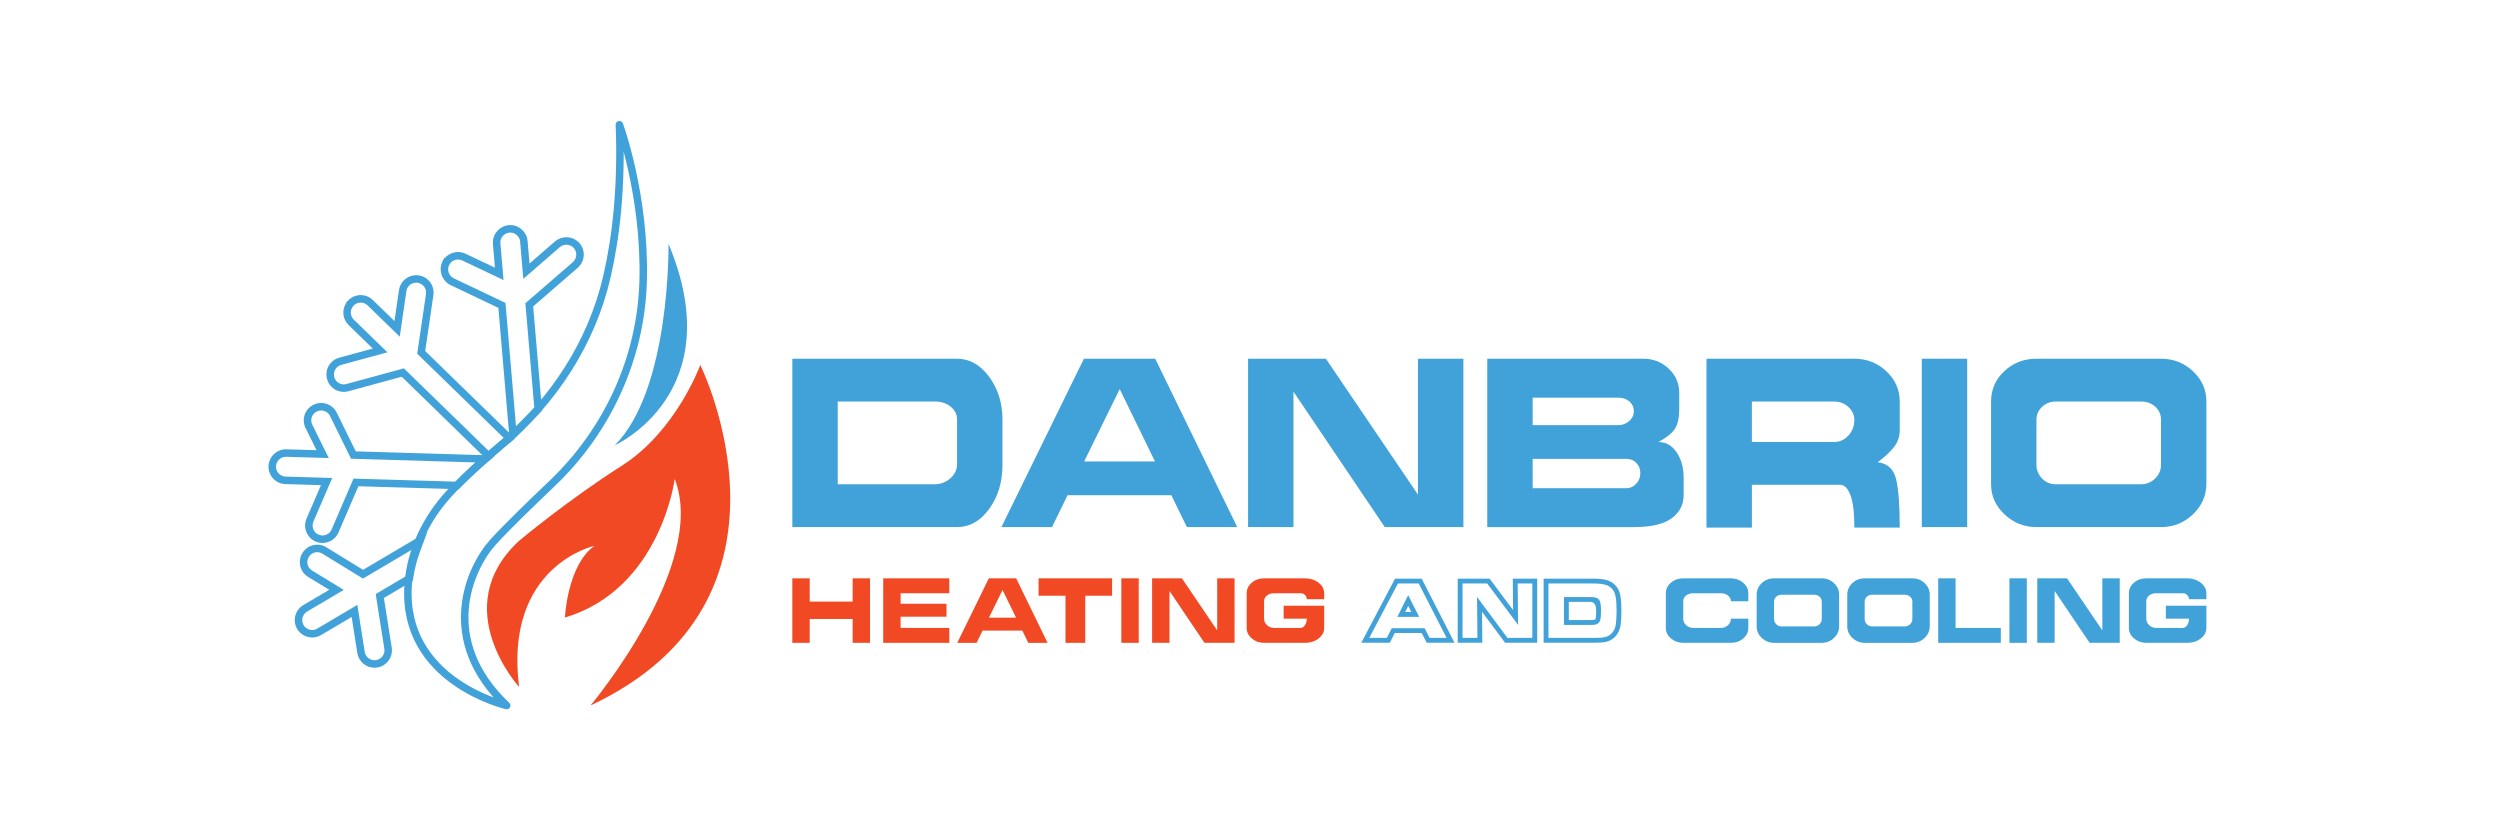 <svg viewBox="0 0 600 201.631" height="201.631" width="600" xmlns="http://www.w3.org/2000/svg" id="uuid-256bf110-8b43-4ecd-a341-1816b97e3706"><g id="uuid-c94419d2-5fe1-4d95-8b98-66fa5d1c09ab"><path style="fill:#41a2da;" d="M240.591,100.703v10.88c0,4.104-1.057,7.615-3.173,10.537-2.119,2.922-4.693,4.382-7.722,4.382h-39.536v-40.407h39.536c2.99,0,5.551,1.442,7.688,4.319,2.137,2.883,3.207,6.313,3.207,10.289M229.695,111.389v-10.676c0-1.243-.507-2.276-1.525-3.105-1.018-.827-2.273-1.24-3.767-1.24h-23.348v19.863h23.162c1.494,0,2.781-.479,3.858-1.428,1.081-.955,1.62-2.09,1.62-3.414"></path><path style="fill:#41a2da;" d="M240.337,126.502l19.801-40.407h17.119l19.675,40.407h-12.078l-3.735-7.657h-24.905l-3.735,7.657h-12.141ZM277.197,110.75l-8.468-17.373-8.531,17.373h16.999Z"></path><polygon style="fill:#41a2da;" points="299.537 126.503 299.537 86.096 318.215 86.096 340.318 118.718 340.318 86.096 351.214 86.096 351.214 126.503 332.35 126.503 310.433 94.001 310.433 126.503 299.537 126.503"></polygon><path style="fill:#41a2da;" d="M356.943,126.503v-40.41h37.482c2.365,0,4.39.798,6.069,2.393,1.682,1.591,2.522,3.524,2.522,5.8v3.911c0,2.111-.353,3.694-1.06,4.748-.706,1.055-2.014,2.101-3.921,3.134,1.784,0,3.239.832,4.358,2.49,1.122,1.661,1.682,3.694,1.682,6.101v4.173c0,2.284-.958,4.13-2.867,5.541-1.907,1.413-4.939,2.119-9.088,2.119h-35.177ZM367.839,95.436v6.598h20.546c.997,0,1.868-.33,2.616-.986.745-.659,1.119-1.46,1.119-2.407,0-.902-.353-1.664-1.059-2.281-.706-.617-1.596-.923-2.676-.923h-20.546ZM367.839,110.127v7.035h22.54c.871,0,1.64-.351,2.304-1.057.662-.703.994-1.556.994-2.551,0-.957-.311-1.766-.934-2.43-.623-.665-1.413-.997-2.365-.997h-22.54Z"></path><path style="fill:#41a2da;" d="M420.449,126.627h-10.896v-40.532h35.489c2.988,0,5.551,1.004,7.688,3.013,2.138,2.006,3.207,4.418,3.207,7.233v6.833c0,1.614-.479,3.014-1.431,4.191-.958,1.18-2.242,2.37-3.861,3.571,2.365.293,3.838,1.651,4.421,4.078.581,2.43.871,6.299.871,11.613h-10.896c0-3.526-.311-6.122-.934-7.783-.623-1.659-1.454-2.491-2.49-2.491h-21.169v10.273ZM420.449,96.367v9.713h19.735c1.329,0,2.47-.515,3.427-1.546.952-1.031,1.431-2.269,1.431-3.713,0-1.24-.479-2.289-1.431-3.155-.957-.866-2.098-1.3-3.427-1.3h-19.735Z"></path><rect style="fill:#41a2da;" height="40.407" width="10.896" y="86.094" x="461.231"></rect><path style="fill:#41a2da;" d="M477.854,116.246v-19.895c0-2.857,1.057-5.282,3.176-7.272,2.117-1.991,4.69-2.985,7.72-2.985h29.885c2.988,0,5.551,1.004,7.689,3.016,2.138,2.009,3.207,4.424,3.207,7.241v19.709c0,2.859-1.07,5.316-3.207,7.364-2.137,2.051-4.701,3.079-7.689,3.079h-29.885c-2.949,0-5.501-1.015-7.657-3.047-2.161-2.03-3.238-4.434-3.238-7.21M493.419,116.23h20.42c1.287,0,2.41-.455,3.362-1.365.955-.91,1.434-2.006,1.434-3.291v-10.861c0-1.24-.458-2.276-1.371-3.103-.913-.829-2.054-1.243-3.425-1.243h-20.42c-1.329,0-2.441.424-3.33,1.274-.895.848-1.34,1.87-1.34,3.072v10.861c0,1.24.445,2.328,1.34,3.26.889.931,2.001,1.397,3.33,1.397"></path><polygon style="fill:#f04923;" points="194.332 148.555 194.332 154.279 190.159 154.279 190.159 138.8 194.332 138.8 194.332 144.382 204.633 144.382 204.633 138.8 208.806 138.8 208.806 154.279 204.633 154.279 204.633 148.555 194.332 148.555"></polygon><polygon style="fill:#f04923;" points="227.163 144.907 227.163 148.009 216.144 148.009 216.144 150.702 227.83 150.702 227.83 154.28 211.972 154.28 211.972 138.801 227.83 138.801 227.83 142.38 216.144 142.38 216.144 144.907 227.163 144.907"></polygon><path style="fill:#f04923;" d="M229.739,154.281l7.582-15.479h6.558l7.537,15.479h-4.628l-1.431-2.935h-9.538l-1.432,2.935h-4.648ZM243.856,148.246l-3.244-6.655-3.267,6.655h6.511Z"></path><polygon style="fill:#f04923;" points="260.463 154.28 255.717 154.28 255.717 142.976 249.255 142.976 249.255 138.801 266.9 138.801 266.9 142.976 260.463 142.976 260.463 154.28"></polygon><rect style="fill:#f04923;" height="15.479" width="4.173" y="138.801" x="269.12"></rect><polygon style="fill:#f04923;" points="276.505 154.28 276.505 138.801 283.659 138.801 292.125 151.298 292.125 138.801 296.297 138.801 296.297 154.28 289.072 154.28 280.677 141.83 280.677 154.28 276.505 154.28"></polygon><path style="fill:#f04923;" d="M313.628,148.483h-5.556v-3.1h9.731v5.318c0,.986-.447,1.829-1.337,2.527-.89.701-1.981,1.052-3.267,1.052h-9.823c-1.13,0-2.109-.351-2.935-1.049-.827-.698-1.24-1.538-1.24-2.522v-8.337c0-.984.405-1.823,1.217-2.522.811-.698,1.797-1.049,2.959-1.049h9.823c1.256,0,2.336.351,3.244,1.049.905.701,1.36,1.543,1.36,2.53v1.431h-4.175c0-.385-.144-.717-.429-1.002-.285-.285-.62-.429-1.002-.429h-6.438c-.685,0-1.253.18-1.706.547-.452.363-.677.832-.677,1.402v4.162c0,.602.233,1.122.701,1.557.468.437,1.031.654,1.682.654h6.367c.414,0,.767-.217,1.062-.654.293-.437.44-.96.44-1.564"></path><path style="fill:#41a2da;" d="M415.424,148.483h4.173v2.218c0,.986-.406,1.829-1.217,2.527-.811.701-1.797,1.052-2.956,1.052h-11.445c-1.133,0-2.109-.351-2.936-1.049-.827-.698-1.24-1.538-1.24-2.522v-8.337c0-.984.405-1.823,1.216-2.522.811-.698,1.795-1.049,2.959-1.049h11.445c1.127,0,2.106.351,2.932,1.044.827.698,1.241,1.535,1.241,2.519v1.946h-4.173c0-.533-.231-.989-.694-1.365-.46-.379-1.025-.565-1.693-.565h-6.676c-.685,0-1.253.18-1.705.547-.455.363-.677.832-.677,1.402v4.162c0,.602.23,1.122.701,1.557.468.437,1.031.654,1.682.654h6.676c.651,0,1.211-.217,1.683-.654.468-.437.704-.96.704-1.564"></path><path style="fill:#41a2da;" d="M421.599,150.351v-7.62c0-1.093.406-2.025,1.217-2.786.811-.761,1.797-1.143,2.956-1.143h11.447c1.143,0,2.125.385,2.946,1.154.816.772,1.227,1.698,1.227,2.776v7.55c0,1.096-.411,2.035-1.227,2.82-.821.785-1.803,1.18-2.946,1.18h-11.447c-1.127,0-2.106-.392-2.933-1.166-.827-.78-1.24-1.701-1.24-2.763M427.561,150.343h7.822c.492,0,.921-.172,1.287-.521.367-.35.549-.769.549-1.263v-4.157c0-.476-.175-.871-.525-1.19-.348-.316-.788-.474-1.311-.474h-7.822c-.508,0-.934.16-1.277.484-.343.327-.513.719-.513,1.18v4.157c0,.479.17.892.513,1.25.343.359.769.534,1.277.534"></path><path style="fill:#41a2da;" d="M443.347,150.351v-7.62c0-1.093.406-2.025,1.216-2.786.811-.761,1.797-1.143,2.957-1.143h11.447c1.143,0,2.127.385,2.946,1.154.819.772,1.227,1.698,1.227,2.776v7.55c0,1.096-.408,2.035-1.227,2.82-.819.785-1.802,1.18-2.946,1.18h-11.447c-1.128,0-2.106-.392-2.933-1.166-.826-.78-1.24-1.701-1.24-2.763M449.309,150.343h7.822c.492,0,.921-.172,1.287-.521.366-.35.549-.769.549-1.263v-4.157c0-.476-.175-.871-.526-1.19-.35-.316-.787-.474-1.311-.474h-7.822c-.51,0-.934.16-1.277.484-.342.327-.512.719-.512,1.18v4.157c0,.479.17.892.512,1.25.343.359.767.534,1.277.534"></path><polygon style="fill:#41a2da;" points="465.168 154.28 465.168 138.801 469.34 138.801 469.34 150.701 480.192 150.701 480.192 154.28 465.168 154.28"></polygon><rect style="fill:#41a2da;" height="15.479" width="4.173" y="138.801" x="482.267"></rect><polygon style="fill:#41a2da;" points="488.943 154.28 488.943 138.801 496.095 138.801 504.563 151.298 504.563 138.801 508.736 138.801 508.736 154.28 501.511 154.28 493.116 141.83 493.116 154.28 488.943 154.28"></polygon><path style="fill:#41a2da;" d="M525.358,148.483h-5.556v-3.1h9.729v5.318c0,.986-.445,1.829-1.334,2.527-.889.701-1.98,1.052-3.267,1.052h-9.826c-1.13,0-2.105-.351-2.932-1.049-.827-.698-1.24-1.538-1.24-2.522v-8.337c0-.984.405-1.823,1.216-2.522.811-.698,1.795-1.049,2.956-1.049h9.826c1.256,0,2.336.351,3.244,1.049.905.701,1.358,1.543,1.358,2.53v1.431h-4.173c0-.385-.144-.717-.429-1.002-.286-.285-.62-.429-1.002-.429h-6.438c-.685,0-1.253.18-1.705.547-.453.363-.68.832-.68,1.402v4.162c0,.602.233,1.122.704,1.557.468.437,1.028.654,1.682.654h6.367c.411,0,.767-.217,1.06-.654.293-.437.442-.96.442-1.564"></path><g id="uuid-83dcf9d9-a431-4467-862d-f321eb0b448c"><path style="fill:#41a2da;" d="M77.083,98.512c.873,0,1.718.49,2.122,1.324l3.498,7.121,1.547,3.137,29.966.891c-1.735,1.541-3.351,3.088-4.871,4.611l-24.5-.729-5.261,12.211c-.374.894-1.258,1.432-2.184,1.432-.024,0-.047-0-.071-.001-.284-.008-.593-.065-.873-.192-1.198-.51-1.752-1.907-1.239-3.128l4.521-10.474-11.193-.333c-1.306-.039-2.343-1.138-2.304-2.446.038-1.283,1.1-2.307,2.375-2.307.024 0.0.047 0.0.071.001l10.219.304-1.549-3.137-2.399-4.853c-.608-1.207-.089-2.642,1.118-3.202.324-.157.668-.231,1.008-.231M77.083,96.712c-.626,0-1.229.138-1.793.411-1.009.468-1.786,1.324-2.159,2.397-.372,1.069-.294,2.218.218,3.235l2.392,4.841.223.451-7.226-.215-.123-.002c-2.236-0-4.109,1.818-4.175,4.054-.068,2.302,1.748,4.23,4.05,4.298l8.543.254-3.471,8.04c-.9,2.143.084,4.602,2.187,5.497.435.197.975.319,1.524.335l.125.002c1.691,0,3.2-.996,3.845-2.537l4.77-11.07,23.278.692.778.023.55-.551c1.647-1.651,3.215-3.135,4.792-4.537l3.388-3.01-4.53-.135-28.884-.859-1.069-2.166-3.497-7.118c-.684-1.412-2.153-2.331-3.738-2.331h0Z"></path><path style="fill:#41a2da;" d="M99.117,131.769c-.735,1.992-1.328,4.175-1.7,6.524l-7.251,4.281,2.072,13.137c.163.98-.33,1.932-1.15,2.41-.242.148-.534.263-.835.303-.129.021-.257.032-.384.032-1.141,0-2.141-.839-2.339-2.009l-1.765-11.27-9.648,5.697c-.374.221-.785.327-1.193.327-.815,0-1.614-.42-2.061-1.172-.664-1.122-.283-2.584.837-3.256l8.802-5.196-2.983-1.831-4.616-2.819c-1.157-.698-1.488-2.184-.767-3.299.443-.712,1.213-1.105,1.998-1.105.422,0,.848.113,1.23.352l6.759,4.153,2.989,1.83,12.002-7.088M102.556,127.648l-4.354,2.571-11.07,6.538-2.066-1.265-6.757-4.151c-.645-.402-1.4-.618-2.173-.618-1.448,0-2.766.731-3.527,1.955-.6.928-.8,2.062-.545,3.165.255,1.104.934,2.036,1.911,2.626l4.607,2.814.431.265-6.227,3.676c-1.982,1.187-2.638,3.752-1.472,5.722.755,1.269,2.137,2.055,3.61,2.055.743,0,1.472-.2,2.111-.578l7.362-4.347,1.355,8.65c.349,2.055,2.079,3.531,4.118,3.531.217,0,.436-.017.651-.051.52-.074,1.04-.263,1.506-.548,1.454-.846,2.266-2.558,1.987-4.24l-1.879-11.915,6.197-3.659.73-.431.132-.838c.334-2.109.876-4.189,1.611-6.182l1.75-4.744h0Z"></path><path style="fill:#41a2da;" d="M99.884,67.843c.014,0,.028 0.0.041 0l.309.029c1.305.189,2.186,1.394,1.998,2.697l-2.101,14.325,20.767,20.211c-1.256,1.049-2.462,2.098-3.598,3.125l-20.368-19.824-13.784,3.757c-.217.062-.436.091-.651.091-1.039,0-1.992-.689-2.269-1.758-.358-1.266.4-2.561,1.666-2.919l11.085-3.02-8.068-7.842c-.937-.92-.957-2.419-.038-3.354l0-.022c.468-.476,1.084-.715,1.701-.715.597,0,1.193.225,1.652.677l7.718,7.504,1.59-10.934c.161-1.172,1.177-2.028,2.348-2.028M99.884,66.043h-0c-2.075-0-3.851,1.54-4.131,3.583l-1.08,7.43-5.19-5.045c-.774-.762-1.809-1.187-2.907-1.187-1.13,0-2.19.445-2.985,1.254l-.504.512-.002.135c-1.075,1.63-.881,3.853.566,5.275l5.813,5.65-8.042,2.191c-1.086.307-1.979,1.001-2.529,1.958-.561.975-.702,2.107-.396,3.188.463,1.79,2.113,3.067,4.001,3.067.385,0,.77-.054,1.143-.16l12.773-3.482,19.631,19.107,1.21,1.177,1.253-1.132c1.147-1.037,2.34-2.073,3.545-3.079l1.532-1.279-1.43-1.392-20.108-19.57,1.967-13.416c.33-2.287-1.25-4.411-3.522-4.739l-.044-.006-.044-.004-.309-.029-.069-.006-.069-.001-.016-0-.057-0h0Z"></path><path style="fill:#41a2da;" d="M122.465,55.82c1.217 0,2.262.941,2.368,2.174l.761,8.932,8.776-7.62c.453-.384,1.005-.571,1.555-.571.666 0,1.329.275,1.806.81.848,1.002.738,2.49-.24,3.36l-11.398,9.872,2.138,25.085c-.591.624-3.559,3.597-4.394,4.431l-2.522-29.586-12.41-5.91c-1.169-.568-1.672-1.981-1.13-3.171l.024-.002c.393-.841,1.247-1.338,2.132-1.338.344,0,.693.075,1.02.234l9.896,4.691-.751-8.812c-.083-.97.438-1.85,1.237-2.275.273-.168.597-.266.93-.294.068-.006.135-.009.202-.009M122.465,54.02h-0c-.117,0-.236.005-.355.015-.602.051-1.178.232-1.671.524-1.44.79-2.277,2.351-2.138,3.991l.485,5.691-7.065-3.349c-.552-.268-1.16-.408-1.791-.408-1.219,0-2.36.533-3.136,1.417l-.197.017-.46.959c-.941,2.064-.053,4.548,1.98,5.537l11.492,5.472,2.434,28.557.329,3.858,2.738-2.738c.384-.384,3.77-3.772,4.427-4.465l.555-.586-.069-.805-2.06-24.171,10.705-9.272c1.74-1.549,1.923-4.126.435-5.884-.83-.932-1.978-1.447-3.179-1.447-.994-0-1.959.354-2.718.997l-6.12,5.314-.461-5.404c-.183-2.143-2.01-3.821-4.161-3.821h0Z"></path></g><path style="fill:none; stroke:#41a2da; stroke-linejoin:round; stroke-width:1.8px;" d="M118.344,130.097c2.972-3.306,9.034-9.178,14.074-13.979,13.433-12.765,21.467-30.287,21.943-48.807.524-20.397-5.706-37.371-5.706-37.371.57,14.62-.736,26.602-2.948,36.253-3.638,16.024-12.909,30.169-25.509,40.701-.166.144-.308.262-.474.404-.762.618-1.498,1.237-2.188,1.83-.356.31-.69.596-1.022.88-.998.88-1.95,1.736-2.83,2.544-.166.168-.308.31-.452.429-1.33,1.26-2.542,2.426-3.59,3.518-.64.644-1.212,1.262-1.758,1.856-5.588,6.062-9.296,13.694-9.914,21.894-1.688,23.275,23.631,29.077,23.631,29.077-16.641-15.763-8.916-32.999-3.258-39.227" id="uuid-98a20a45-bf88-44e4-80f7-689d75928bd9"></path><path style="fill:#f04923;" d="M168.066,87.596s-5.745,15.848-18.821,24.17c-13.075,8.32-24.666,18.029-24.666,18.029-17.333,16.046,0,35.065,0,35.065-3.665-29.123,18.128-33.877,18.128-33.877-6.538,4.556-7.132,17.235-7.132,17.235,23.052-6.93,26.348-33.283,26.348-33.283,8.123,20.604-20.208,54.381-20.208,54.381,54.282-25.458,26.349-81.721,26.349-81.721"></path><path style="fill:#41a2da;" d="M147.55,106.863s27.946-12.481,12.889-48.34c0,0,.533,34.918-12.889,48.34"></path><g id="uuid-56786bfd-cc3a-4069-867c-67957a721160"><path style="fill:#41a2da;" d="M340.492,140.039l6.69,13.052h-4.069l-1.21-2.329h-7.881l-1.173,2.329h-4.216l6.873-13.052h4.985M335.361,148.043h5.241l-2.639-5.205-2.602,5.205M341.202,138.878h-6.395l-.327.62-6.873,13.052-.896,1.702h6.854l.322-.639.851-1.69h6.46l.885,1.703.325.626h6.674l-.866-1.691-6.69-13.052-.324-.631h0ZM337.239,146.882l.731-1.463.742,1.463h-1.473Z"></path><path style="fill:#41a2da;" d="M367.76,140.039v13.052h-5.975l-7.295-9.823.092,9.823h-3.574v-13.052h5.92l7.405,9.921-.092-9.921h3.519M368.921,138.878h-5.852l.011,1.172.059,6.37-5.281-7.076-.348-.467h-7.663v15.374h5.907l-.011-1.172-.058-6.257,5.169,6.96.348.469h7.72v-15.374h0Z"></path><path style="fill:#41a2da;" d="M382.19,140.039c2.585,0,3.795.313,4.637,1.214.678.704.953,1.526,1.081,3.189.037.607.073,1.507.073,2.133,0,1.174-.073,2.524-.183,3.268-.201,1.565-1.228,2.779-2.566,3.052-.697.157-1.246.196-2.547.196h-11.052v-13.052h10.557M375.354,149.98h6.231c1.008,0,1.081,0,1.521-.157.898-.293,1.136-.979,1.136-3.229,0-2.739-.44-3.307-2.584-3.307h-6.305v6.692M382.19,138.878h-11.718v15.374h12.213c1.417,0,2.019-.048,2.802-.224,1.799-.368,3.2-1.992,3.463-4.037.114-.771.193-2.152.193-3.416,0-.66-.038-1.582-.075-2.203-.128-1.663-.407-2.89-1.404-3.925-1.226-1.31-2.936-1.569-5.473-1.569h0ZM376.515,144.449h5.144q1.423,0,1.423,2.146c0,1.651-.152,2.001-.218,2.075v-0c-0,0-.028.021-.118.051q-.28.099-1.16.099h-5.07v-4.37h0Z"></path></g></g></svg>